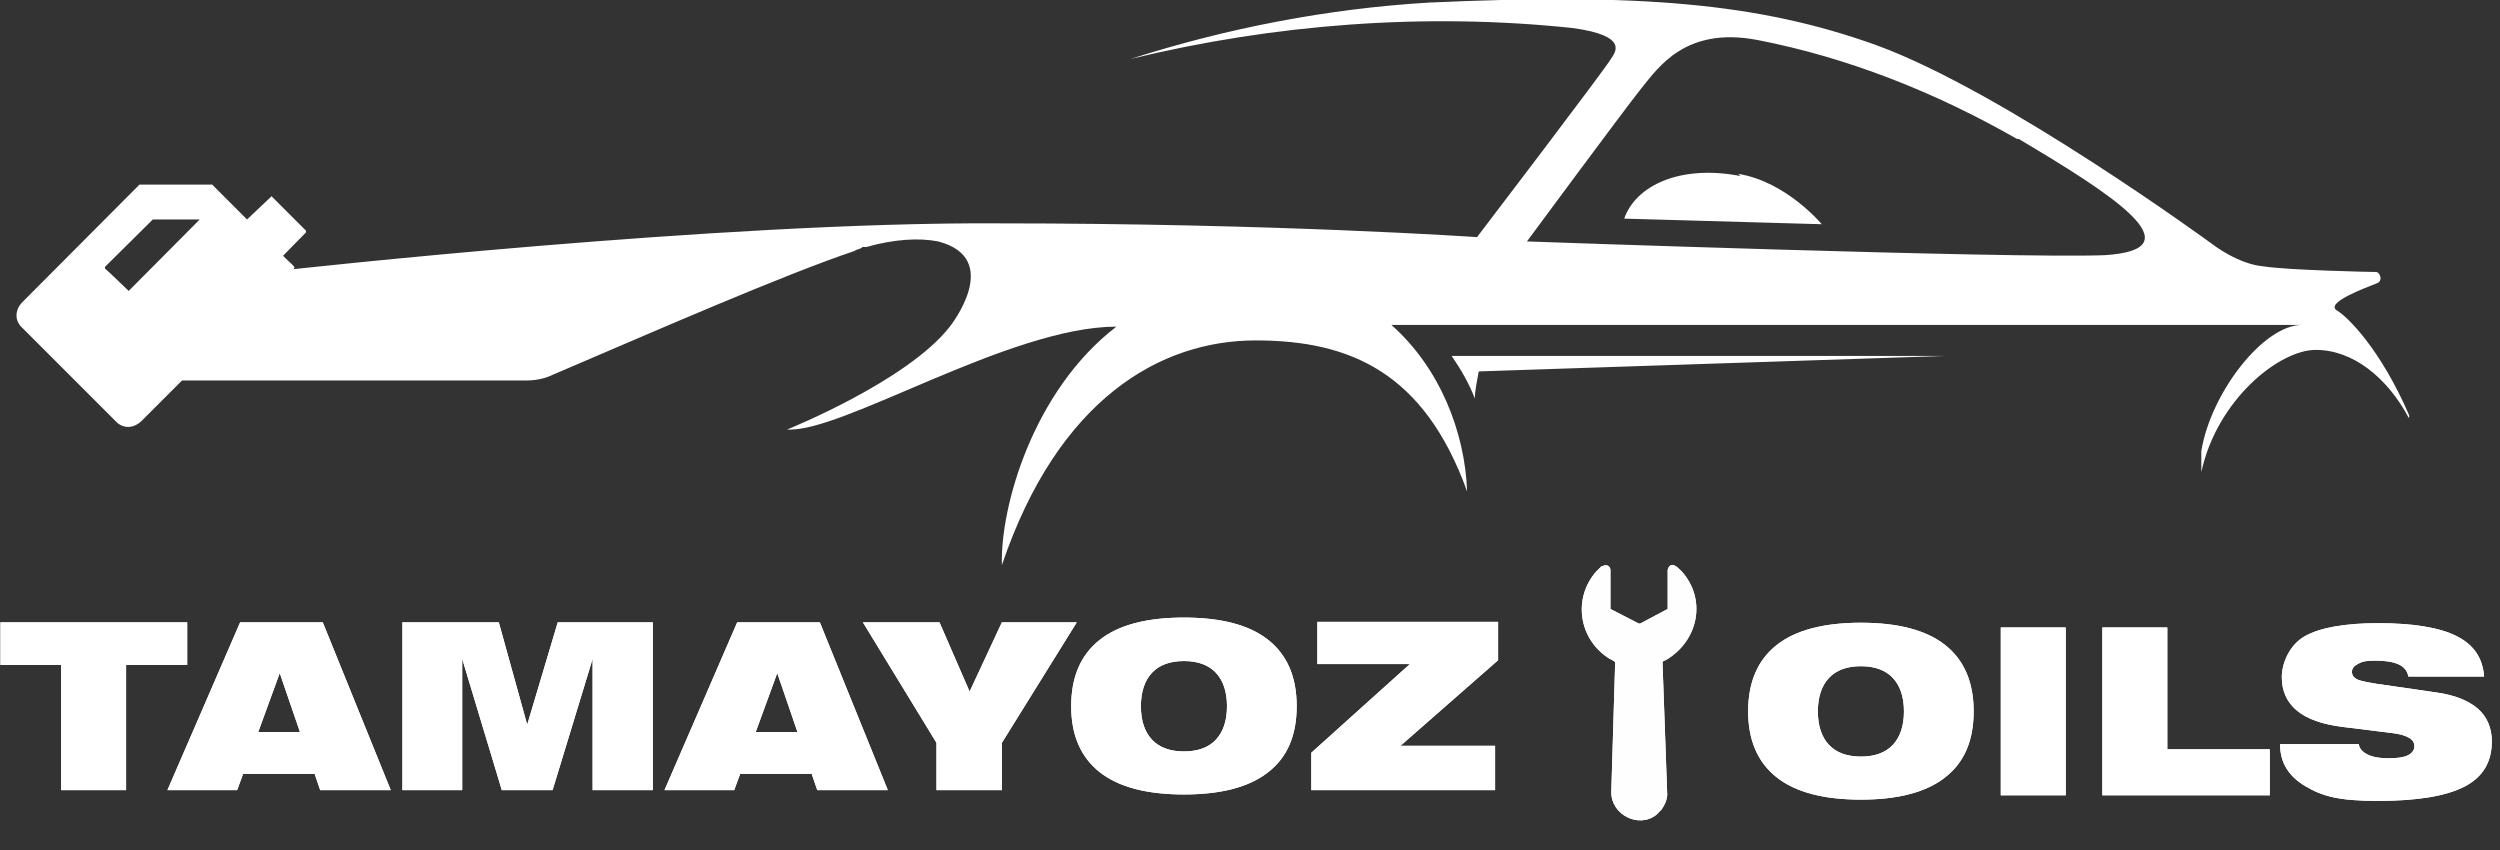 <?xml version="1.0" encoding="UTF-8"?>
<svg id="Layer_1" xmlns="http://www.w3.org/2000/svg" version="1.1" viewBox="0 0 580.9 197.5">
  <rect x="0" y="0" width="580.9" height="197.5" fill="#333333" stroke="none"/>
  <!-- Generator: Adobe Illustrator 29.6.1, SVG Export Plug-In . SVG Version: 2.1.1 Build 9)  -->
  <defs>
    <style>
      .st0 {
        fill: #fff;
      }

      .st1 {
        isolation: isolate;
      }

      .st2 {
        fill: #fefefe;
      }
    </style>
  </defs>
  <g>
    <path class="st0" d="M403.9,40.4c11.2,1.8,19.4,11.7,19.4,11.7l-45.9-1.3c2.7-7.7,13-12.6,27-9.9,0,0-.5-.5-.5-.5ZM559.7,97.1c-5-9.4-13-15.8-21.6-15.8s-23,11.7-26.6,28.4v-4.9c2.2-13.5,14.4-29.3,23.4-29.3h-211.6c11.2,9.9,17.1,24.8,17.6,38.7-9.9-27.5-27-35.1-49.1-35.1s-45.9,13.5-59,52.2c-.4-13.5,7.2-40.5,26.6-55.4-24.8,0-63.9,24.8-76.5,23.9,0,0,27.9-11.2,37.8-23.9,0,0,12.6-15.8-2.7-19.8-4.5-.9-10.4-.5-16.7,1.3h-.9c-.4.5-1.4.5-1.8.9-16.2,5.4-48.2,19.4-63.9,26.1l-6.3,2.7c-1.8.9-4.1,1.3-5.8,1.3H34.8c7.2-4.5,14-9.4,20.7-14.9,4-3.2,8.1-6.8,11.3-10.8,0,0,100.4-11.2,165.2-10.8,64.8,0,111.2,3.2,111.2,3.2,0,0,30.2-39.6,31.1-41.4.9-1.4,4.5-5.4-9-7.2-34.2-3.6-69.3-.9-102.6,7.2,22.5-7.2,45.9-11.7,69.3-13.1,48.6-2.2,76.5,0,104,9.9,29.7,10.8,78.3,46.4,78.3,46.4,0,0,5.8,4.5,11.7,5,5.8.9,25.2,1.3,26.1,1.3s1.8,2.2,0,2.7c-2.2.9-12.2,4.5-9,6.3,2.2,1.3,9.9,8.6,16.7,24.3h0v.4h0ZM468.7,32.3c-18.9-10.8-39.2-18.9-60.3-23-16.7-3.2-23,6.3-27,11.2-4,5-26.6,35.6-26.6,35.6,0,0,112.1,4,134.1,3.2,22.1-1.3,1.4-14.4-19.8-27h-.5,0ZM337.3,82.7c2.2,3.2,4,6.3,5.4,9.9,0-1.8.5-4.1.9-6.3l108.5-3.6h-114.8,0Z"/>
    <g>
      <g>
        <g class="st1">
          <g class="st1">
            <path class="st0" d="M14.2,183.6v-29.1H.1v-9.9h43.4v9.9h-14.2v29.1h-15.1Z"/>
          </g>
          <g class="st1">
            <path class="st0" d="M38.9,183.6l16.9-39h19.2l15.8,39h-16.4l-1.3-3.8h-16.6l-1.4,3.8h-16.2ZM60,170.1h9.7l-4.7-13.7-5,13.7Z"/>
            <path class="st0" d="M93.5,183.6v-39h22.4l6.6,23.8,7.1-23.8h22.1v39h-14v-30.5l-9.3,30.5h-11.8l-9.2-30.5v30.5h-14Z"/>
          </g>
          <g class="st1">
            <path class="st0" d="M154.4,183.6l16.9-39h19.2l15.8,39h-16.4l-1.3-3.8h-16.6l-1.4,3.8h-16.2ZM175.6,170.1h9.7l-4.7-13.7-5,13.7Z"/>
          </g>
          <g class="st1">
            <path class="st0" d="M217.6,183.6v-11l-17.1-28h17.8l7,16.1,7.5-16.1h17.4l-17.4,28v11h-15.1Z"/>
          </g>
          <g class="st1">
            <path class="st0" d="M248.9,164.1c0-6.8,2.2-11.9,6.6-15.4,4.4-3.5,11-5.2,19.6-5.2s15.2,1.7,19.6,5.2c4.4,3.5,6.6,8.6,6.6,15.4s-2.2,11.9-6.6,15.3c-4.4,3.5-11,5.2-19.6,5.2s-15.2-1.7-19.6-5.2c-4.4-3.5-6.6-8.6-6.6-15.3ZM265.1,164.1c0,3.4.9,6,2.6,7.8,1.7,1.8,4.2,2.7,7.4,2.7s5.7-.9,7.4-2.7c1.7-1.8,2.6-4.4,2.6-7.8s-.9-6-2.6-7.8c-1.7-1.8-4.2-2.7-7.4-2.7s-5.7.9-7.4,2.7c-1.7,1.8-2.6,4.4-2.6,7.8Z"/>
            <path class="st0" d="M304.7,183.6v-8.7l22.9-20.6h-21.5v-9.8h42v8.9l-22.7,19.9h22v10.3h-42.6Z"/>
          </g>
        </g>
        <g class="st1">
          <g class="st1">
            <path class="st0" d="M406.2,165.3c0-6.8,2.2-11.9,6.6-15.4,4.4-3.5,11-5.2,19.6-5.2s15.2,1.7,19.6,5.2c4.4,3.5,6.6,8.6,6.6,15.4s-2.2,11.9-6.6,15.3c-4.4,3.5-11,5.2-19.6,5.2s-15.2-1.7-19.6-5.2-6.6-8.6-6.6-15.3ZM422.4,165.3c0,3.4.9,6,2.6,7.8,1.7,1.8,4.2,2.7,7.4,2.7s5.7-.9,7.4-2.7c1.7-1.8,2.6-4.4,2.6-7.8s-.9-6-2.6-7.8c-1.7-1.8-4.2-2.7-7.4-2.7s-5.7.9-7.4,2.7c-1.7,1.8-2.6,4.4-2.6,7.8Z"/>
            <path class="st0" d="M464.9,184.8v-39h15.1v39h-15.1Z"/>
            <path class="st0" d="M488.5,184.8v-39h15.1v28.3h23.8v10.7h-38.9Z"/>
            <path class="st0" d="M529.8,172.9h18.3c.1,1,.8,1.8,2,2.4s2.8.9,4.8.9,3.6-.2,4.6-.7,1.5-1.2,1.5-2.1-.4-1.5-1.3-2c-.9-.5-2.2-.9-4.1-1.1l-11.3-1.4c-4.7-.6-8.2-1.8-10.6-3.8-2.4-2-3.5-4.6-3.5-7.8s1.8-7.5,5.4-9.5,9.3-3,17.1-3,14.2,1,18.1,3c4,2,6.1,5.1,6.4,9.4h-17.6c-.2-1.2-.9-2.2-2.2-2.8-1.3-.6-3.1-.9-5.4-.9s-3,.2-4,.7-1.5,1.1-1.5,1.9.4,1.3,1.1,1.7c.7.4,2.3.7,4.7,1.1l13.8,2c4.3.6,7.5,1.9,9.7,3.8,2.1,1.9,3.2,4.4,3.2,7.6,0,4.8-2.1,8.3-6.4,10.5-4.3,2.2-11,3.3-20.1,3.3s-12.9-1.1-16.8-3.4-5.9-5.5-5.9-9.7Z"/>
          </g>
        </g>
        <path class="st0" d="M372.3,131.6c.8-.5,1.7-.3,1.9.7v9.2s6.6,3.4,6.6,3.4h.3c0,0,6.4-3.4,6.4-3.4v-9.1c.7-2.2,2.2-.7,3.2.3,5.9,6.5,4,16.1-3.5,20.6-.3.2-.8.2-.9.6l1.1,30.8c-.1,1.3-.6,2.4-1.4,3.5-.4.3-.7.8-1.1,1.1-4.1,3.3-10.6,0-10.5-5.3l.9-30.1c-.1-.3-1.1-.7-1.4-.9-7-4.4-8.5-13.8-3.1-20.1l1.4-1.4h0Z"/>
      </g>
      <g>
        <g class="st1">
          <g class="st1">
            <path class="st0" d="M14.2,183.6v-29.1H.1v-9.9h43.4v9.9h-14.2v29.1h-15.1Z"/>
          </g>
          <g class="st1">
            <path class="st0" d="M38.9,183.6l16.9-39h19.2l15.8,39h-16.4l-1.3-3.8h-16.6l-1.4,3.8h-16.2ZM60,170.1h9.7l-4.7-13.7-5,13.7Z"/>
            <path class="st0" d="M93.5,183.6v-39h22.4l6.6,23.8,7.1-23.8h22.1v39h-14v-30.5l-9.3,30.5h-11.8l-9.2-30.5v30.5h-14Z"/>
          </g>
          <g class="st1">
            <path class="st0" d="M154.4,183.6l16.9-39h19.2l15.8,39h-16.4l-1.3-3.8h-16.6l-1.4,3.8h-16.2ZM175.6,170.1h9.7l-4.7-13.7-5,13.7Z"/>
          </g>
          <g class="st1">
            <path class="st0" d="M217.6,183.6v-11l-17.1-28h17.8l7,16.1,7.5-16.1h17.4l-17.4,28v11h-15.1Z"/>
          </g>
          <g class="st1">
            <path class="st0" d="M248.9,164.1c0-6.8,2.2-11.9,6.6-15.4,4.4-3.5,11-5.2,19.6-5.2s15.2,1.7,19.6,5.2c4.4,3.5,6.6,8.6,6.6,15.4s-2.2,11.9-6.6,15.3c-4.4,3.5-11,5.2-19.6,5.2s-15.2-1.7-19.6-5.2c-4.4-3.5-6.6-8.6-6.6-15.3ZM265.1,164.1c0,3.4.9,6,2.6,7.8,1.7,1.8,4.2,2.7,7.4,2.7s5.7-.9,7.4-2.7c1.7-1.8,2.6-4.4,2.6-7.8s-.9-6-2.6-7.8c-1.7-1.8-4.2-2.7-7.4-2.7s-5.7.9-7.4,2.7c-1.7,1.8-2.6,4.4-2.6,7.8Z"/>
            <path class="st0" d="M304.7,183.6v-8.7l22.9-20.6h-21.5v-9.8h42v8.9l-22.7,19.9h22v10.3h-42.6Z"/>
          </g>
        </g>
        <g class="st1">
          <g class="st1">
            <path class="st0" d="M406.2,165.3c0-6.8,2.2-11.9,6.6-15.4,4.4-3.5,11-5.2,19.6-5.2s15.2,1.7,19.6,5.2c4.4,3.5,6.6,8.6,6.6,15.4s-2.2,11.9-6.6,15.3c-4.4,3.5-11,5.2-19.6,5.2s-15.2-1.7-19.6-5.2-6.6-8.6-6.6-15.3ZM422.4,165.3c0,3.4.9,6,2.6,7.8,1.7,1.8,4.2,2.7,7.4,2.7s5.7-.9,7.4-2.7c1.7-1.8,2.6-4.4,2.6-7.8s-.9-6-2.6-7.8c-1.7-1.8-4.2-2.7-7.4-2.7s-5.7.9-7.4,2.7c-1.7,1.8-2.6,4.4-2.6,7.8Z"/>
            <path class="st0" d="M464.9,184.8v-39h15.1v39h-15.1Z"/>
            <path class="st0" d="M488.5,184.8v-39h15.1v28.3h23.8v10.7h-38.9Z"/>
            <path class="st0" d="M529.8,172.9h18.3c.1,1,.8,1.8,2,2.4s2.8.9,4.8.9,3.6-.2,4.6-.7,1.5-1.2,1.5-2.1-.4-1.5-1.3-2c-.9-.5-2.2-.9-4.1-1.1l-11.3-1.4c-4.7-.6-8.2-1.8-10.6-3.8-2.4-2-3.5-4.6-3.5-7.8s1.8-7.5,5.4-9.5,9.3-3,17.1-3,14.2,1,18.1,3c4,2,6.1,5.1,6.4,9.4h-17.6c-.2-1.2-.9-2.2-2.2-2.8-1.3-.6-3.1-.9-5.4-.9s-3,.2-4,.7-1.5,1.1-1.5,1.9.4,1.3,1.1,1.7c.7.4,2.3.7,4.7,1.1l13.8,2c4.3.6,7.5,1.9,9.7,3.8,2.1,1.9,3.2,4.4,3.2,7.6,0,4.8-2.1,8.3-6.4,10.5-4.3,2.2-11,3.3-20.1,3.3s-12.9-1.1-16.8-3.4-5.9-5.5-5.9-9.7Z"/>
          </g>
        </g>
        <path class="st2" d="M372.3,131.6c.8-.5,1.7-.3,1.9.7v9.2s6.6,3.4,6.6,3.4h.3c0,0,6.4-3.4,6.4-3.4v-9.1c.7-2.2,2.2-.7,3.2.3,5.9,6.5,4,16.1-3.5,20.6-.3.2-.8.2-.9.6l1.1,30.8c-.1,1.3-.6,2.4-1.4,3.5-.4.3-.7.8-1.1,1.1-4.1,3.3-10.6,0-10.5-5.3l.9-30.1c-.1-.3-1.1-.7-1.4-.9-7-4.4-8.5-13.8-3.1-20.1l1.4-1.4h0Z"/>
      </g>
    </g>
  </g>
  <path class="st0" d="M49.2,42.8l8.2,8.2,5.7-5.4,8,8v.4c0,0-5.3,5.4-5.3,5.4,0,.2,2.2,2.1,2.5,2.5,0,.1.2.2.1.4l-35.6,35.6c-1.6,1.5-3.7,1.8-5.5.4l-22.6-22.6c-1.4-1.8-1-3.9.4-5.4l27.3-27.4h16.8ZM46.4,51h-10.9l-11.1,11v.4c.1,0,5.5,5.2,5.5,5.2l16.5-16.6Z"/>
  <path class="st0" d="M70.9,62.9c1.8,3.6,4.4,6.8,6.1,10.5,1,2.2,2.1,4.6,1.9,7.1-.7,12-21.3,9.6-15.8-4.8,1-2.5,5.3-10.6,7-12.3.3-.3.3-.5.8-.3h0Z"/>
</svg>